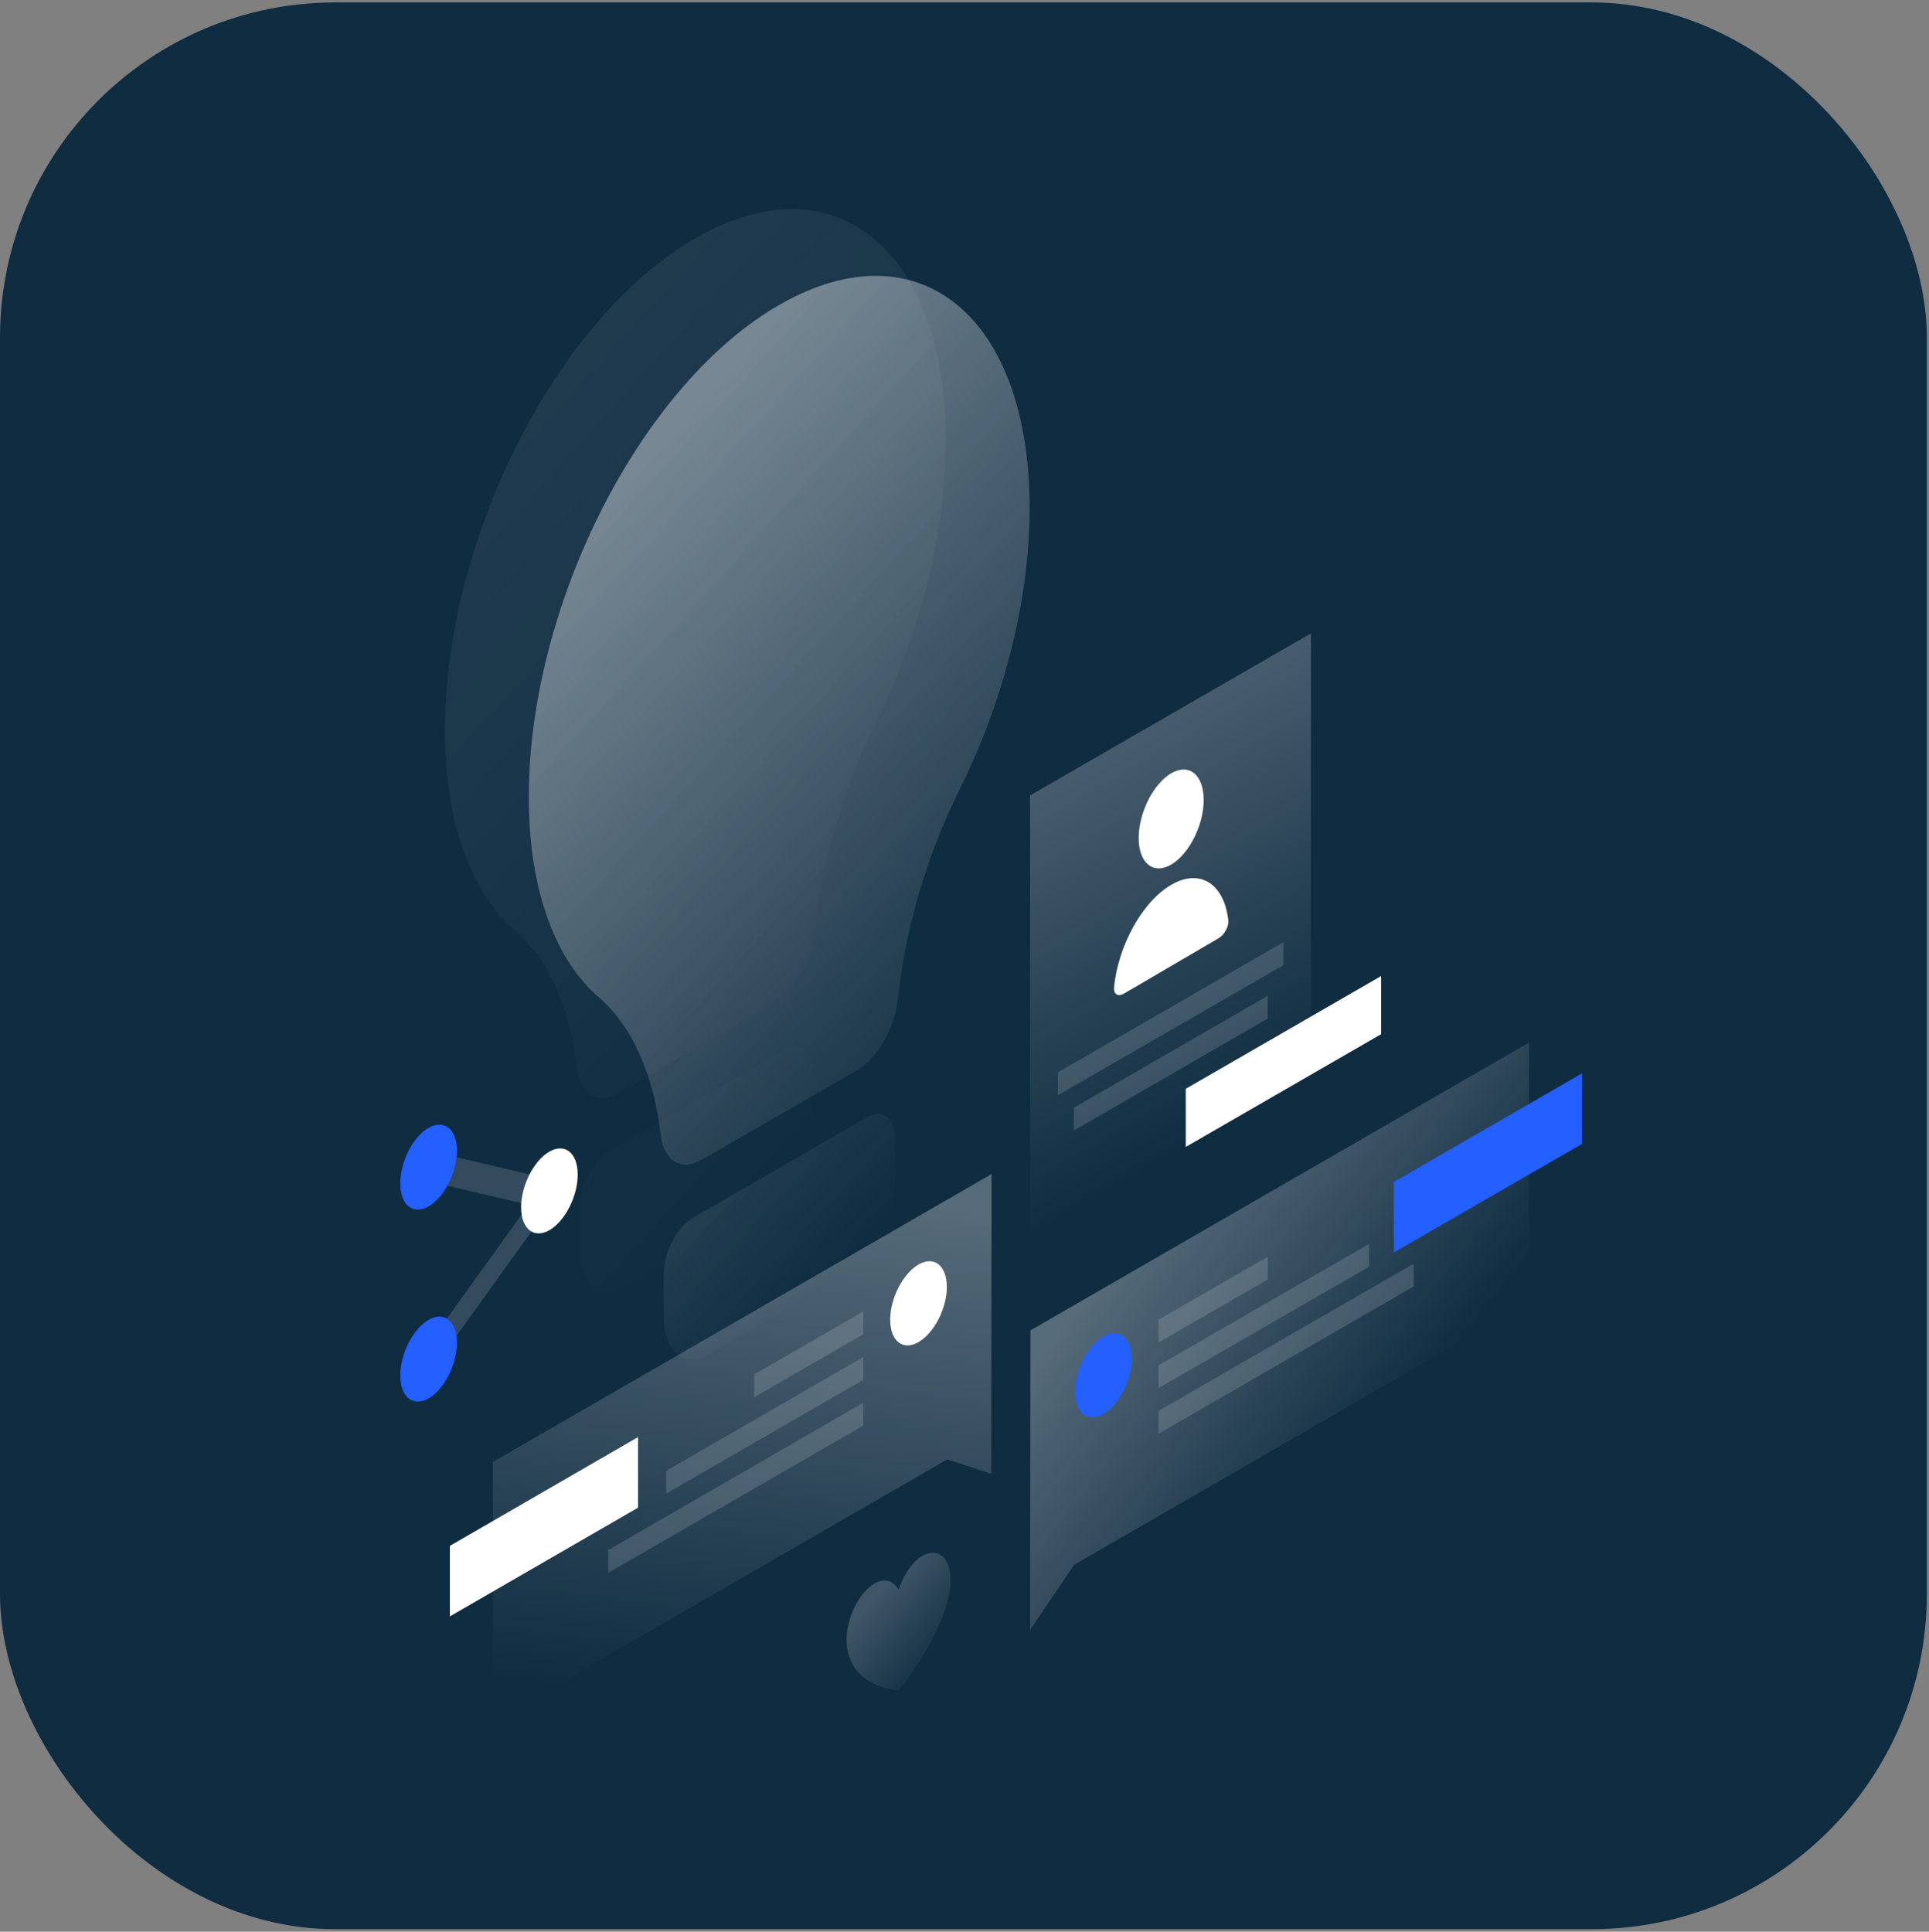 <svg width="697" height="698" viewBox="0 0 697 698" fill="none" xmlns="http://www.w3.org/2000/svg">
<rect x="0" y="0" width="697" height="698" fill="#808080" stroke="none"/>
<g clip-path="url(#clip0)">
<rect y="0.882" width="696.218" height="696.218" rx="121.081" fill="#0F2C41"/>
<path opacity="0.07" d="M186.223 336.398C170.482 322.897 160.796 297.773 160.796 263.87C160.796 194.248 201.6 114.214 251.849 85.76C302.158 57.245 342.236 90.663 341.752 160.83C341.51 194.188 331.945 229.967 316.507 261.085C304.58 285.06 296.77 311.819 294.167 336.701C293.138 347.356 286.781 358.374 279.456 362.612L223.274 395.001C215.888 399.3 209.592 395.425 208.441 386.041C205.899 364.186 198.15 346.751 186.223 336.398Z" fill="url(#paint0_linear)"/>
<path opacity="0.07" d="M209.531 451.426V436.533C209.531 428.541 214.132 419.521 219.884 416.07L282.967 379.624C288.719 376.295 293.32 380.048 293.32 388.04V402.933C293.32 414.92 287.023 428.239 278.79 434.777L223.94 466.44C215.767 469.527 209.531 463.292 209.531 451.426Z" fill="url(#paint1_linear)"/>
<path opacity="0.4" d="M216.494 360.493C200.753 346.993 191.066 321.868 191.066 287.965C191.066 218.344 231.871 138.309 282.12 109.855C332.429 81.34 372.507 114.758 372.023 184.925C371.78 218.283 362.215 254.063 346.777 285.181C334.851 309.155 327.041 335.914 324.438 360.796C323.408 371.451 317.052 382.47 309.726 386.707L253.544 419.097C246.158 423.395 239.862 419.521 238.712 410.137C236.169 388.281 228.42 370.785 216.494 360.493Z" fill="url(#paint2_linear)"/>
<path opacity="0.4" d="M239.802 475.521V460.628C239.802 452.637 244.403 443.616 250.154 440.165L313.237 403.72C318.989 400.39 323.59 404.143 323.59 412.135V427.028C323.59 439.015 317.294 452.334 309.06 458.872L254.21 490.535C246.037 493.623 239.802 487.387 239.802 475.521Z" fill="url(#paint3_linear)"/>
<path opacity="0.3" d="M372.325 480.727L552.494 376.718L552.434 470.616L388.126 565.423L372.204 588.974L372.325 480.727Z" fill="url(#paint4_linear)"/>
<path d="M571.625 413.345V387.857L503.638 427.088V452.575L571.625 413.345Z" fill="#245FFF"/>
<path opacity="0.15" d="M418.639 476.853L458.111 454.09V462.323L418.639 485.087V476.853Z" fill="white"/>
<path opacity="0.15" d="M418.578 493.38L494.678 449.488V457.722L418.578 501.614V493.38Z" fill="white"/>
<path opacity="0.15" d="M418.578 509.847L510.782 456.632V464.865L418.578 518.081V509.847Z" fill="white"/>
<path d="M408.892 491.079C408.892 498.829 404.291 507.728 398.66 510.997C393.03 514.267 388.429 510.634 388.429 502.885C388.429 495.136 393.03 486.236 398.66 482.967C404.291 479.698 408.892 483.33 408.892 491.079Z" fill="#245FFF"/>
<path opacity="0.3" d="M358.28 424.242L178.111 528.251L178.05 622.15L342.297 527.343L358.159 532.55L358.28 424.242Z" fill="url(#paint5_linear)"/>
<path d="M230.539 544.779V519.291L162.552 558.582V584.07L230.539 544.779Z" fill="white"/>
<path opacity="0.15" d="M311.966 473.886L272.494 496.649V504.883L311.966 482.119V473.886Z" fill="white"/>
<path opacity="0.15" d="M311.966 490.354L240.71 531.461V539.694L311.966 498.587V490.354Z" fill="white"/>
<path opacity="0.15" d="M311.905 506.881L219.762 560.096V568.33L311.966 515.114L311.905 506.881Z" fill="white"/>
<path d="M321.652 476.853C321.652 484.602 326.253 488.234 331.884 484.965C337.514 481.696 342.115 472.796 342.115 465.047C342.115 457.298 337.514 453.666 331.884 456.935C326.253 460.204 321.652 469.103 321.652 476.853Z" fill="white"/>
<path opacity="0.15" d="M157.284 416.372L152.744 426.422L191.005 435.321L151.23 490.716L155.771 495.499L204.627 427.451L157.284 416.372Z" fill="white"/>
<path d="M144.631 427.633C144.631 435.443 149.232 439.136 154.863 435.927C160.493 432.658 165.094 423.698 165.094 415.828C165.094 408.018 160.493 404.325 154.863 407.533C149.172 410.803 144.631 419.823 144.631 427.633Z" fill="#245FFF"/>
<path d="M144.631 497.013C144.631 504.823 149.232 508.516 154.863 505.307C160.493 502.038 165.094 493.078 165.094 485.207C165.094 477.398 160.493 473.705 154.863 476.913C149.172 480.243 144.631 489.203 144.631 497.013Z" fill="#245FFF"/>
<path d="M188.281 436.23C188.281 444.039 192.882 447.732 198.513 444.524C204.143 441.255 208.744 432.294 208.744 424.424C208.744 416.614 204.143 412.921 198.513 416.13C192.882 419.339 188.281 428.42 188.281 436.23Z" fill="white"/>
<path opacity="0.3" d="M473.67 228.878L372.204 287.421V475.4L473.67 416.857V228.878Z" fill="url(#paint6_linear)"/>
<path opacity="0.15" d="M463.742 340.454L382.254 387.494V395.728L463.742 348.748V340.454Z" fill="white"/>
<path opacity="0.15" d="M458.051 359.827L388.005 400.268V408.502L458.051 368.061V359.827Z" fill="white"/>
<path d="M428.447 393.428L499.037 352.684V373.691L428.447 414.435V393.428Z" fill="white"/>
<path d="M411.435 302.797C411.435 311.879 416.702 316.177 423.179 312.423C429.657 308.609 434.924 298.196 434.924 289.055C434.924 279.974 429.657 275.675 423.179 279.429C416.702 283.243 411.435 293.716 411.435 302.797Z" fill="white"/>
<path d="M423.179 319.749C433.653 313.635 442.31 319.386 443.824 332.523C444.066 334.824 442.371 337.851 440.252 339.062L406.107 359.04C403.988 360.251 402.293 359.282 402.535 356.679C404.049 341.665 412.706 325.864 423.179 319.749Z" fill="white"/>
<path opacity="0.2" d="M324.68 610.89C361.307 563.789 334.79 546.717 324.68 574.323C314.509 558.462 288.052 606.047 324.68 610.89Z" fill="url(#paint7_linear)"/>
</g>
<defs>
<linearGradient id="paint0_linear" x1="180.227" y1="164.17" x2="365.508" y2="332.869" gradientUnits="userSpaceOnUse">
<stop stop-color="white"/>
<stop offset="1" stop-color="white" stop-opacity="0"/>
</linearGradient>
<linearGradient id="paint1_linear" x1="84.344" y1="269.447" x2="269.625" y2="438.147" gradientUnits="userSpaceOnUse">
<stop stop-color="white"/>
<stop offset="1" stop-color="white" stop-opacity="0"/>
</linearGradient>
<linearGradient id="paint2_linear" x1="210.509" y1="188.253" x2="395.79" y2="356.953" gradientUnits="userSpaceOnUse">
<stop stop-color="white"/>
<stop offset="1" stop-color="white" stop-opacity="0"/>
</linearGradient>
<linearGradient id="paint3_linear" x1="114.625" y1="293.531" x2="299.907" y2="462.231" gradientUnits="userSpaceOnUse">
<stop stop-color="white"/>
<stop offset="1" stop-color="white" stop-opacity="0"/>
</linearGradient>
<linearGradient id="paint4_linear" x1="411.588" y1="443.117" x2="504.609" y2="515.95" gradientUnits="userSpaceOnUse">
<stop stop-color="white"/>
<stop offset="1" stop-color="white" stop-opacity="0"/>
</linearGradient>
<linearGradient id="paint5_linear" x1="280.892" y1="427.301" x2="257.603" y2="616.206" gradientUnits="userSpaceOnUse">
<stop stop-color="white"/>
<stop offset="1" stop-color="white" stop-opacity="0"/>
</linearGradient>
<linearGradient id="paint6_linear" x1="361.392" y1="245.446" x2="451.457" y2="401.483" gradientUnits="userSpaceOnUse">
<stop stop-color="white"/>
<stop offset="1" stop-color="white" stop-opacity="0"/>
</linearGradient>
<linearGradient id="paint7_linear" x1="316.924" y1="576.14" x2="344.024" y2="599.551" gradientUnits="userSpaceOnUse">
<stop stop-color="white"/>
<stop offset="1" stop-color="white" stop-opacity="0"/>
</linearGradient>
<clipPath id="clip0">
<rect width="696.218" height="696.218" fill="white" transform="translate(0 0.882)"/>
</clipPath>
</defs>
</svg>
